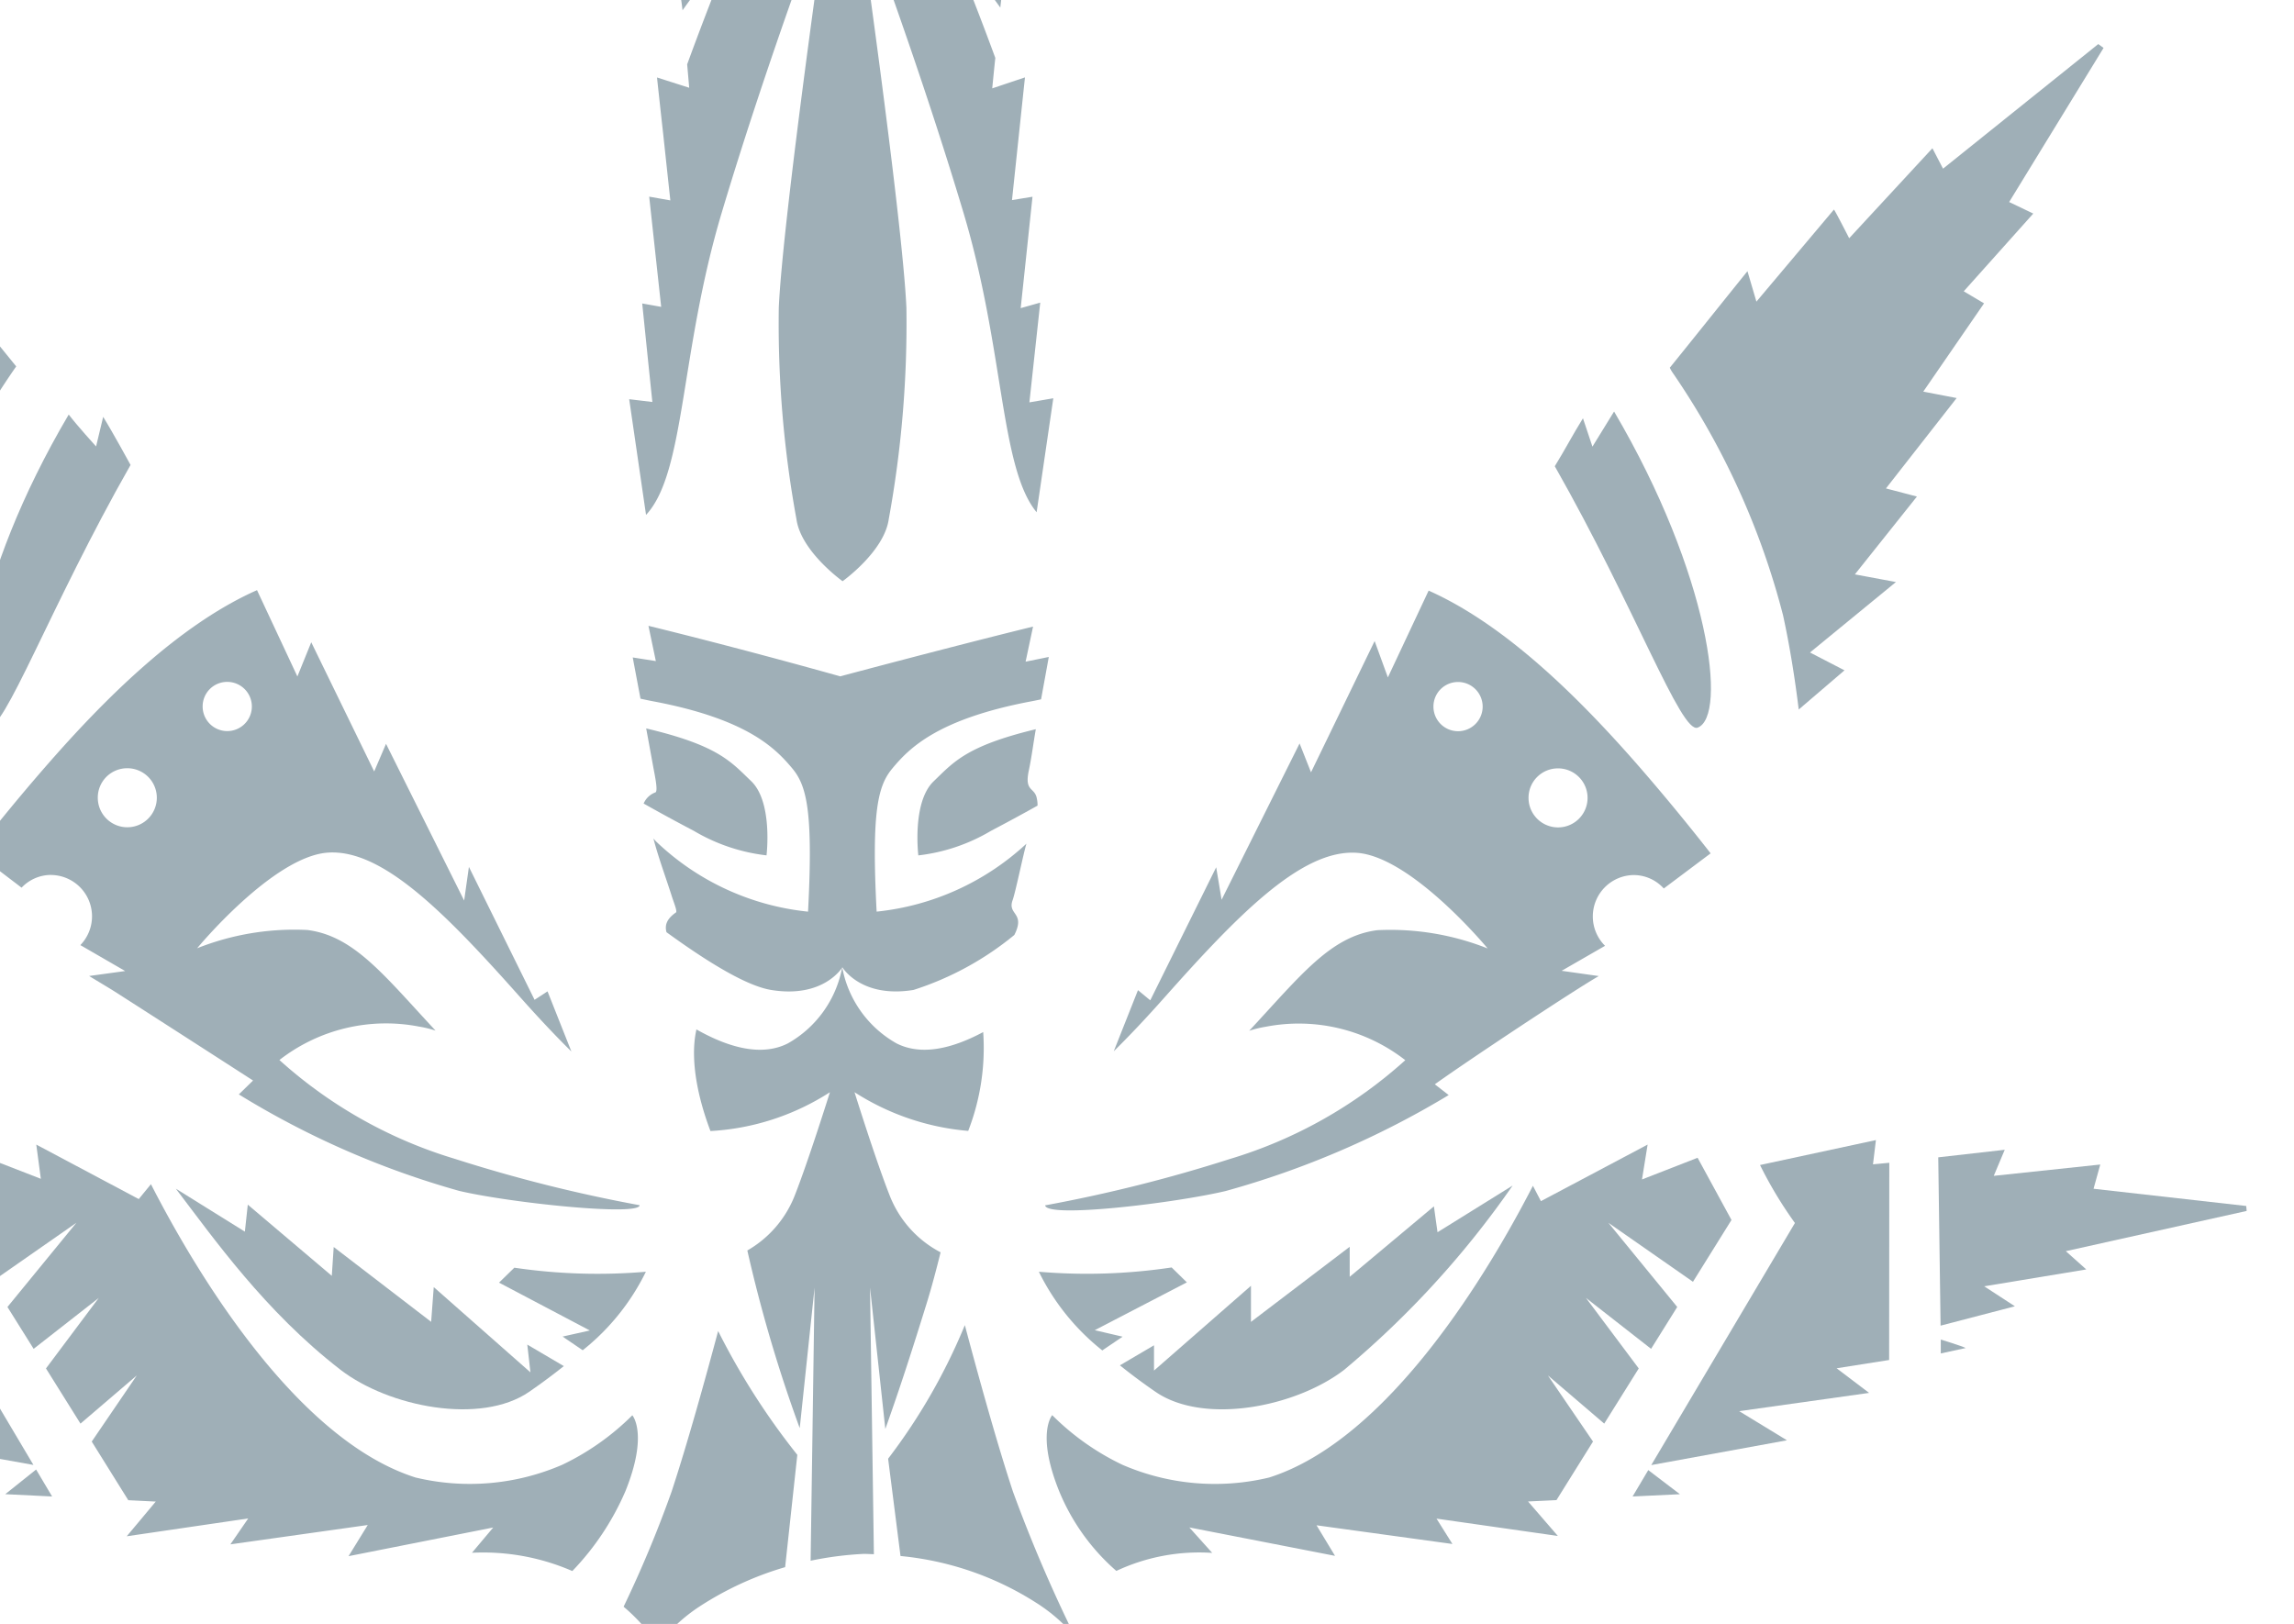 <svg xmlns="http://www.w3.org/2000/svg" xmlns:xlink="http://www.w3.org/1999/xlink" width="113" height="80" viewBox="0 0 113 80">
  <defs>
    <clipPath id="clip-path">
      <rect id="Rectangle_3133" data-name="Rectangle 3133" width="113" height="80" rx="5" transform="translate(27.684 29.051)" fill="#5ec0bf"/>
    </clipPath>
  </defs>
  <g id="Icon_zamnesia_seeds_" data-name="Icon zamnesia seeds " transform="translate(-27.684 -29.051)" clip-path="url(#clip-path)">
    <g id="Zamnesia">
      <path id="Path_58108" data-name="Path 58108" d="M209.906,18.011a7.428,7.428,0,0,0-.466-1.92q.171,1,.342,2l.124-.081" transform="translate(-139.138 -9.671)" fill="#9fafb7"/>
      <path id="Path_58109" data-name="Path 58109" d="M202.881,253.476Z" transform="translate(-135.195 -152.337)" fill="#9fafb7"/>
      <path id="Path_58110" data-name="Path 58110" d="M193.528,214.929l.73-6.914-.125,8.656h0l-.07,4.8a16.723,16.723,0,0,1,2.616-.337h.007c.166,0,.329.012.494.016l-.19-13.137.753,6.967c.738-2.066,1.331-3.914,2.023-6.145.262-.843.486-1.7.7-2.557a5.35,5.35,0,0,1-2.529-2.854c-.68-1.729-1.711-5.034-1.711-5.034a12.26,12.26,0,0,0,5.6,1.906,11.287,11.287,0,0,0,.738-4.869c-1.535.822-3.049,1.176-4.268.558a5.434,5.434,0,0,1-2.677-3.751,5.437,5.437,0,0,1-2.678,3.752c-1.281.65-2.889.225-4.505-.69-.012.161-.523,1.778.693,5.007a12.083,12.083,0,0,0,5.885-1.912s-1.033,3.3-1.711,5.032a5.388,5.388,0,0,1-2.357,2.764,71.173,71.173,0,0,0,2.576,8.739" transform="translate(-126.449 -115.533)" fill="#9fafb7"/>
      <path id="Path_58111" data-name="Path 58111" d="M181.317,252.625a8.177,8.177,0,0,1,2.023-1.894,15.906,15.906,0,0,1,4.24-1.954l.6-5.532a34.915,34.915,0,0,1-3.9-6.1c-.653,2.441-1.529,5.594-2.295,7.917a57.838,57.838,0,0,1-2.362,5.664,8.794,8.794,0,0,1,1.687,1.9" transform="translate(-121.221 -142.523)" fill="#9fafb7"/>
      <path id="Path_58112" data-name="Path 58112" d="M212.884,247.793a15.047,15.047,0,0,1,6.679,2.3,8.258,8.258,0,0,1,1.912,1.663,72.143,72.143,0,0,1-3.05-7.13c-.8-2.417-1.712-5.729-2.372-8.207a29,29,0,0,1-3.779,6.58Z" transform="translate(-140.842 -142.087)" fill="#9fafb7"/>
      <path id="Path_58113" data-name="Path 58113" d="M215.921,169.052a9,9,0,0,0,3.576-1.206c.93-.488,1.718-.921,2.3-1.246a1.4,1.4,0,0,0-.031-.332c-.095-.594-.627-.324-.4-1.391.142-.673.225-1.359.346-2.042-3.421.827-4.04,1.611-5.033,2.567-1.074,1.031-.754,3.651-.754,3.651" transform="translate(-143.005 -97.861)" fill="#9fafb7"/>
      <path id="Path_58114" data-name="Path 58114" d="M188.132,169s.321-2.62-.753-3.653c-1.009-.967-1.627-1.762-5.175-2.6q.173.93.34,1.851c.08.443.256,1.227.116,1.3a1,1,0,0,0-.581.549c.59.334,1.447.808,2.479,1.349A9.029,9.029,0,0,0,188.132,169" transform="translate(-122.69 -97.811)" fill="#9fafb7"/>
      <path id="Path_58115" data-name="Path 58115" d="M247.878,148.206c-.569,1.173-2.657,5.484-3.133,6.465l-.563-1.422-3.842,7.7c-.1-.616-.159-.955-.266-1.6l-3.247,6.554-.606-.5-1.193,3.011c.766-.756,1.588-1.625,2.471-2.62,3.679-4.141,6.805-7.347,9.507-7.157s6.44,4.711,6.44,4.711a12.994,12.994,0,0,0-5.434-.9c-2.3.292-3.763,2.215-6.312,4.955a5.7,5.7,0,0,1,.827-.2,8.535,8.535,0,0,1,6.862,1.649,22.566,22.566,0,0,1-8.641,4.868,73.332,73.332,0,0,1-9.1,2.284c.08.652,6.412-.118,8.892-.706a43.828,43.828,0,0,0,10.987-4.727l-.683-.531c1.673-1.2,6.851-4.63,8.076-5.332l-1.829-.259,2.138-1.231a2.039,2.039,0,0,1,1.413-3.486,2,2,0,0,1,1.48.662l2.308-1.731c-.985-1.26-2.155-2.7-3.447-4.187-2.98-3.427-6.619-7.051-10.444-8.756l-2.008,4.275-.649-1.782m9.018,6.264a1.454,1.454,0,1,1-1.44,1.454,1.447,1.447,0,0,1,1.44-1.454m-4.924-4.255a1.212,1.212,0,1,1-1.2,1.212,1.208,1.208,0,0,1,1.2-1.212" transform="translate(-152.482 -87.573)" fill="#9fafb7"/>
      <path id="Path_58116" data-name="Path 58116" d="M132.42,228.475c2.387,1.843,6.922,2.737,9.311,1.088.634-.438,1.193-.858,1.7-1.262l-1.8-1.059c.059.526.1.845.155,1.367l-4.763-4.2c-.049.646-.079,1.061-.128,1.711l-4.8-3.686c-.036.547-.06.909-.094,1.42l-4.138-3.506c-.058.535-.093.859-.144,1.329l-3.4-2.116c1.85,2.429,4.4,6.057,8.11,8.92" transform="translate(-87.973 -131.951)" fill="#9fafb7"/>
      <path id="Path_58117" data-name="Path 58117" d="M72.646,94.182,68.779,89.42l-.612,1.5-3.759-4.457-.516,1.456-4.122-4.494-.51,1.019-7.59-6.1-.252.231,4.627,7.565-1.224.507,3.536,3.964L57.207,91l2.979,4.418-1.562.407,3.486,4.417-1.6.367,3.122,3.823-2.111.138,4.247,3.8-1.777,1.185,2.207,1.842c.19-1.609.45-3.294.81-4.945a38.159,38.159,0,0,1,5.643-12.266" transform="translate(-44.168 -47.086)" fill="#9fafb7"/>
      <path id="Path_58118" data-name="Path 58118" d="M171.47,229.519a28.045,28.045,0,0,1-6.478-.2l-.754.736,4.472,2.357-1.341.3.991.674a11.275,11.275,0,0,0,3.111-3.866" transform="translate(-111.972 -137.817)" fill="#9fafb7"/>
      <path id="Path_58119" data-name="Path 58119" d="M191.07,166.895h0s.914,1.54,3.508,1.114a15,15,0,0,0,4.964-2.708c.563-1.113-.352-.98-.086-1.711.143-.394.551-2.379.682-2.786a12.772,12.772,0,0,1-7.38,3.348c-.264-5.014.079-6.225.782-7.064.805-.961,2.184-2.421,6.857-3.3.14-.027.3-.059.461-.095.125-.684.252-1.375.38-2.087l-1.142.232.367-1.728c-4.077,1-9.5,2.451-9.5,2.451-1.276-.359-5.214-1.45-9.445-2.489l.364,1.737-1.138-.179c.13.7.257,1.367.382,2.031.224.05.431.093.614.128,4.673.879,6.051,2.341,6.857,3.3.7.839,1.046,2.05.782,7.064a12.692,12.692,0,0,1-7.485-3.457c-.047-.049-.087-.1-.131-.143.257.973.614,1.922.919,2.884.082.257.266.7.191.756-.487.336-.552.658-.466.973,2.067,1.5,3.951,2.647,5.152,2.844,2.592.426,3.508-1.111,3.51-1.114" transform="translate(-121.892 -90.191)" fill="#9fafb7"/>
      <path id="Path_58120" data-name="Path 58120" d="M295.966,123.947c-.482.772-.93,1.626-1.388,2.362,3.973,6.991,6.216,13.182,7.036,12.878,1.478-.549.608-7.544-4.115-15.574l-1.066,1.731Z" transform="translate(-190.307 -74.29)" fill="#9fafb7"/>
      <path id="Path_58121" data-name="Path 58121" d="M345.687,222.468l-1.508-.982,5.027-.831-1.007-.9,8.908-1.982q-.011-.122-.021-.244l-7.521-.849.331-1.193-5.246.557.54-1.284-3.275.372.115,8.292,3.657-.953" transform="translate(-218.755 -129.067)" fill="#9fafb7"/>
      <path id="Path_58122" data-name="Path 58122" d="M205.55,0h-.127c-.258,1.047-.43,2.419-.629,3.463h1.348q-.3-1.731-.592-3.463" transform="translate(-136.344 0)" fill="#9fafb7"/>
      <path id="Path_58123" data-name="Path 58123" d="M230.876,229.506A11.294,11.294,0,0,0,234,233.381l1-.676-1.371-.32,4.537-2.356-.75-.735a28.051,28.051,0,0,1-6.534.212" transform="translate(-152.018 -137.804)" fill="#9fafb7"/>
      <path id="Path_58124" data-name="Path 58124" d="M45.139,214.791l.6,1.262-5.314-.552.413,1.193-7.587.862.013.232,8.854,1.96-.87.953,4.983.81-1.52.992,3.617.934.115-8.289-3.3-.356" transform="translate(-33.248 -129.087)" fill="#9fafb7"/>
      <path id="Path_58125" data-name="Path 58125" d="M251.948,228.25a45.922,45.922,0,0,0,8.287-9.069l-3.7,2.3c-.067-.477-.113-.8-.178-1.275l-4.148,3.471v-1.479l-4.864,3.7v-1.778l-4.776,4.176v-1.245l-1.679.987c.518.417,1.092.849,1.747,1.3,2.387,1.649,6.924.755,9.311-1.088" transform="translate(-158.04 -131.726)" fill="#9fafb7"/>
      <path id="Path_58126" data-name="Path 58126" d="M131.019,208.112l.011.005,0-.008-.006,0" transform="translate(-92.005 -125.072)" fill="#9fafb7"/>
      <path id="Path_58127" data-name="Path 58127" d="M343.458,238.613c-.166-.094-1.228-.418-1.228-.418v.684Z" transform="translate(-218.945 -143.153)" fill="#9fafb7"/>
      <path id="Path_58128" data-name="Path 58128" d="M103.284,159.7a2.037,2.037,0,0,1,1.442,3.455l2.209,1.278-1.777.244c.555.339.939.564,1.313.8q3.384,2.17,6.762,4.349l-.7.684a42.651,42.651,0,0,0,10.85,4.752c2.479.588,8.892,1.259,8.892.707a73.394,73.394,0,0,1-9.1-2.284,22.586,22.586,0,0,1-8.643-4.869,8.539,8.539,0,0,1,6.864-1.649,5.638,5.638,0,0,1,.827.2c-2.551-2.74-4.016-4.663-6.312-4.956a12.955,12.955,0,0,0-5.433.9s3.736-4.523,6.439-4.712,5.828,3.018,9.507,7.158c.891,1,1.718,1.879,2.49,2.639l-1.175-2.962-.639.416-3.234-6.547c-.091.642-.141,1-.235,1.657l-3.848-7.721L119.2,154.6l-3.1-6.364-.683,1.685-1.989-4.252c-3.84,1.7-7.5,5.335-10.486,8.774-1.274,1.465-2.43,2.888-3.406,4.135l2.295,1.748a2,2,0,0,1,1.453-.628m8.666-9.51a1.212,1.212,0,1,1-1.2,1.211,1.207,1.207,0,0,1,1.2-1.211m-4.923,4.254a1.454,1.454,0,1,1-1.442,1.454,1.447,1.447,0,0,1,1.442-1.454" transform="translate(-73.084 -87.545)" fill="#9fafb7"/>
      <path id="Path_58129" data-name="Path 58129" d="M78.389,226.016l6.342.911-2.315,1.438,6.685,1.2-7.075-11.922,1.576-2.886-5.552-1.2.281,1.238c-.156-.017-.8-.112-.953-.129l.009,9.736,2.636.406-1.634,1.208" transform="translate(-59.77 -128.346)" fill="#9fafb7"/>
      <path id="Path_58130" data-name="Path 58130" d="M105.373,125.562s-.932-1.025-1.348-1.572c-4.753,8.055-5.508,14.873-4.025,15.424.822.3,3.076-5.925,7.071-12.941,0,0-.871-1.6-1.349-2.369Z" transform="translate(-72.956 -74.517)" fill="#9fafb7"/>
      <path id="Path_58131" data-name="Path 58131" d="M317.4,214.771l.145-1.2-5.709,1.229a20.15,20.15,0,0,0,1.719,2.856l-7.077,11.926,6.684-1.221-2.353-1.435,6.4-.9-1.6-1.213,2.587-.408.008-9.716c-.147.017-.654.061-.8.078" transform="translate(-197.455 -128.356)" fill="#9fafb7"/>
      <path id="Path_58132" data-name="Path 58132" d="M315.132,111.03l2.252-1.928-1.7-.879,4.234-3.471-2.023-.377,3.057-3.835-1.526-.4,3.483-4.452-1.645-.317,2.994-4.348-1-.594,3.425-3.829-1.188-.569,4.65-7.591-.261-.19-7.646,6.138-.523-1.006-4.1,4.433s-.693-1.356-.751-1.413l-3.819,4.536-.441-1.5c-1.274,1.577-2.646,3.3-3.825,4.756a1.553,1.553,0,0,0,.148.257,37.747,37.747,0,0,1,5.431,11.942c.337,1.547.585,3.124.772,4.641" transform="translate(-198.842 -47.028)" fill="#9fafb7"/>
      <path id="Path_58133" data-name="Path 58133" d="M304.947,254.313l-.772,1.3,2.331-.112-1.559-1.188" transform="translate(-196.071 -152.84)" fill="#9fafb7"/>
      <path id="Path_58134" data-name="Path 58134" d="M103.273,255.457l2.311.114-.788-1.328-1.522,1.215" transform="translate(-75.333 -152.798)" fill="#9fafb7"/>
      <path id="Path_58135" data-name="Path 58135" d="M206.621,192.235h0Z" transform="translate(-137.441 -115.531)" fill="#9fafb7"/>
      <path id="Path_58136" data-name="Path 58136" d="M265.578,217.837l-1.669-3.064-2.739,1.068.277-1.717-5.256,2.786-.394-.757c-2.132,4.149-7.068,12.49-12.99,14.371a11.456,11.456,0,0,1-7.234-.628,12.479,12.479,0,0,1-3.455-2.443s-.8.905.339,3.736a10.486,10.486,0,0,0,2.82,3.937,9.619,9.619,0,0,1,4.722-.888l-1.126-1.254,7.176,1.4-.911-1.506,6.694.921-.784-1.249,4.9.7,1.078.154-.682-.788-.787-.911,1.4-.067,1.8-2.885-2.222-3.258,2.775,2.374,1.7-2.718-2.6-3.474,3.208,2.508,1.288-2.062-3.392-4.147,4.167,2.906Z" transform="translate(-152.603 -128.686)" fill="#9fafb7"/>
      <path id="Path_58137" data-name="Path 58137" d="M130.31,227.455a12.516,12.516,0,0,1-3.455,2.443,11.458,11.458,0,0,1-7.235.628c-5.958-1.893-10.92-10.327-13.03-14.449l-.6.733-5.048-2.683c.089.666.146,1.093.225,1.685l-2.653-1.03-1.665,3.056,1.9,3.048,4.167-2.906-3.394,4.147,1.29,2.062,3.208-2.508-2.6,3.474,1.7,2.718,2.774-2.374-2.22,3.258,1.8,2.889,1.353.067-.751.9-.679.81,1.085-.159,4.9-.719-.878,1.276,6.766-.953-.946,1.535,7.126-1.412-1.046,1.244a11.006,11.006,0,0,1,4.943.9,13.192,13.192,0,0,0,2.617-3.937c1.141-2.83.339-3.736.339-3.736" transform="translate(-71.471 -128.689)" fill="#9fafb7"/>
      <path id="Path_58138" data-name="Path 58138" d="M200,57.058c.182-1.677.353-3.248.534-4.914l-.963.272c.2-1.861.387-3.651.582-5.488l-1.01.165.38-3.6c.085-.8.17-1.613.259-2.444l-.992.332-.621.208c.051-.514.1-1.011.152-1.5-1.173-3.193-2.166-5.566-2.166-5.566s1,1.124,2.413,3.087c.023-.236.239-2.022.193-2.015-.258.041-.806.083-.806.083-.075-.534-.16-2.836-.149-3.427a49.179,49.179,0,0,0-7.016-2.242,14.941,14.941,0,0,1,4.409-.633c.567,0,1.109.025,1.473.05-.057-.365-.119-.731-.177-1.1-.19-1.621-.412-3.912-.412-3.912-.122.022-.482.117-.9.231-.018-.176-.538-5.044-.538-5.044-.355.063-.8.178-.8.178-.984,3.425-1.827,7.637-1.827,7.637s.9-6.849.367-10.9a6.629,6.629,0,0,0-.466-1.92c-.266-.614-.63-.986-1.126-.986-3.036,0-1.225,13.8-1.225,13.8s-1.806-7.595-1.819-7.6c-.109-.027-.643-.16-.959-.216,0,0-.44,4.036-.537,5.053-.432-.119-.808-.218-.934-.24,0,0-.288,2.957-.487,4.529h0c-.036.17-.07.338-.093.492.346-.027.978-.067,1.644-.062a14.946,14.946,0,0,1,4.409.633,49.349,49.349,0,0,0-7.153,2.3,29.869,29.869,0,0,1-.211,3.335l-.828-.215c.022.3.289,2.023.313,2.325,1.466-2.049,2.514-3.227,2.514-3.227s-1.061,2.535-2.285,5.89c.033.378.068.761.1,1.152l-.464-.148-1.121-.358c.1.94.2,1.849.3,2.747l.356,3.308-1.041-.184.59,5.429-.934-.167c.17,1.659.329,3.228.5,4.853l-1.142-.137.83,5.7c1.942-2.074,1.665-7.991,3.725-14.876,2.3-7.7,5.268-15.515,5.268-15.515s-2.256,15.7-2.454,20.193a53.446,53.446,0,0,0,.869,10.4c.219,1.6,2.274,3.064,2.274,3.064s2.056-1.464,2.275-3.064a53.577,53.577,0,0,0,.869-10.4c-.2-4.493-2.454-20.193-2.454-20.193s2.966,7.816,5.268,15.515c2.017,6.742,1.792,12.558,3.6,14.745.277-1.887.543-3.709.822-5.615L200,57.058" transform="translate(-121.609 -8.185)" fill="#9fafb7"/>
    </g>
  </g>
</svg>
